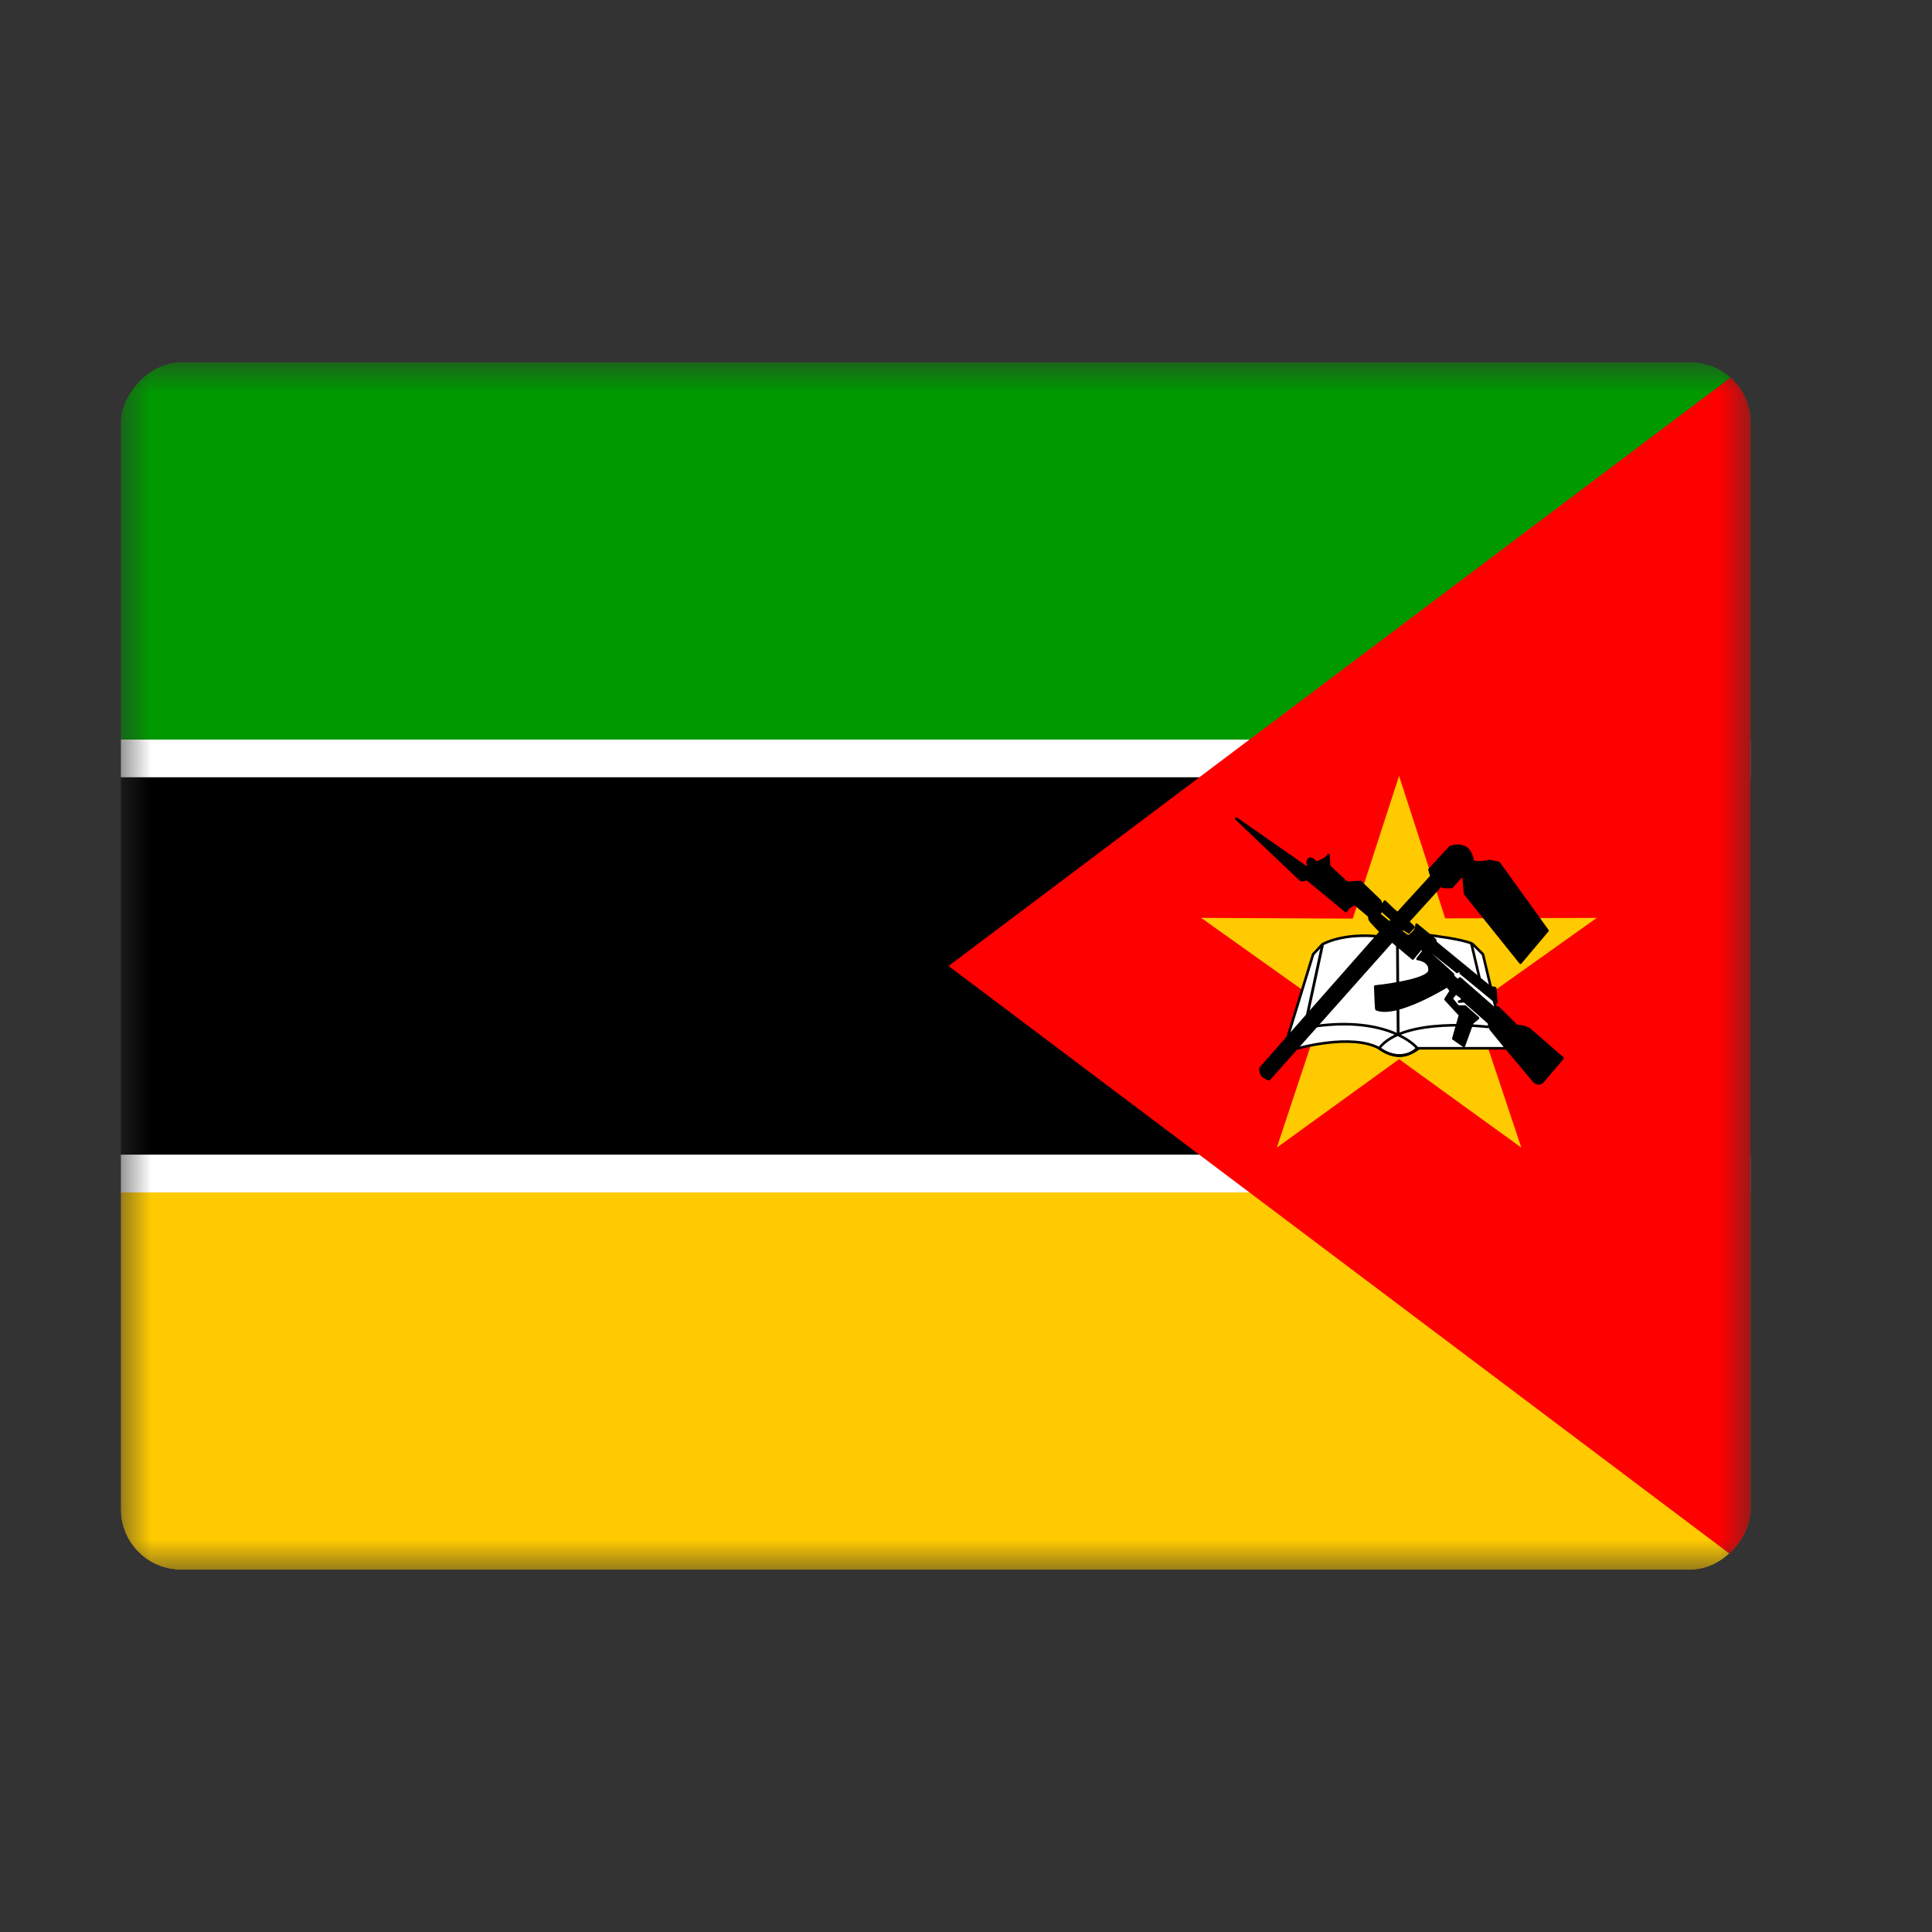 <svg width="32" height="32" viewBox="0 0 32 32" fill="none" xmlns="http://www.w3.org/2000/svg">
<rect x="0" y="0" width="32" height="32" fill="#333333" stroke="none"/>
<g clip-path="url(#clip0_88_8559)">
<mask id="mask0_88_8559" style="mask-type:luminance" maskUnits="userSpaceOnUse" x="1" y="6" width="28" height="20">
<path d="M29 6H1.999V26H29V6Z" fill="white"/>
</mask>
<g mask="url(#mask0_88_8559)">
<path fill-rule="evenodd" clip-rule="evenodd" d="M29 6H-1.375V12.25H29V6Z" fill="#009A00"/>
<path fill-rule="evenodd" clip-rule="evenodd" d="M29 12.25H-1.375V12.875H29V12.25Z" fill="white"/>
<path fill-rule="evenodd" clip-rule="evenodd" d="M29 12.875H-1.375V19.125H29V12.875Z" fill="#000001"/>
<path fill-rule="evenodd" clip-rule="evenodd" d="M29 19.125H-1.375V19.75H29V19.125Z" fill="white"/>
<path fill-rule="evenodd" clip-rule="evenodd" d="M29 19.75H-1.375V26H29V19.75Z" fill="#FFCA00"/>
<path fill-rule="evenodd" clip-rule="evenodd" d="M29 6V26L15.711 16L29 6Z" fill="#FF0000"/>
<path fill-rule="evenodd" clip-rule="evenodd" d="M21.148 19.008L23.173 17.543L25.198 19.008L24.411 16.652L26.448 15.203L23.937 15.211L23.173 12.851L22.406 15.215L19.895 15.203L21.931 16.652L21.148 19.008Z" fill="#FFCA00"/>
<path fill-rule="evenodd" clip-rule="evenodd" d="M24.934 17.363H23.47C23.352 17.492 23.095 17.547 22.845 17.363C22.387 17.113 21.501 17.363 21.501 17.363L21.327 17.18L21.75 15.805L21.904 15.641C21.904 15.641 22.232 15.445 22.853 15.512C23.474 15.578 23.692 15.492 23.692 15.492C23.692 15.492 24.233 15.555 24.388 15.633L24.562 15.805L24.934 17.363Z" fill="white" stroke="black" stroke-width="0.043" stroke-linecap="round" stroke-linejoin="round"/>
<path d="M24.638 17.008C24.638 17.008 23.245 16.836 22.842 17.363C23.067 17.52 23.269 17.531 23.483 17.375C23.451 17.316 22.985 16.836 21.794 16.996" stroke="black" stroke-width="0.043" stroke-linecap="round" stroke-linejoin="round"/>
<path d="M23.146 15.633L23.158 17.148M21.904 15.652L21.643 16.859" stroke="black" stroke-width="0.046"/>
<path d="M24.372 15.633L24.519 16.259" stroke="black" stroke-width="0.043" stroke-linecap="round" stroke-linejoin="round"/>
<path fill-rule="evenodd" clip-rule="evenodd" d="M25.88 17.527L25.54 17.926C25.5 17.949 25.461 17.949 25.425 17.926L24.919 17.324L24.705 17.062C24.67 17.023 24.662 16.98 24.666 16.945L24.254 16.582L24.167 16.59C24.207 16.582 24.235 16.562 24.207 16.519L24.112 16.449L24.041 16.539C24.041 16.539 24.144 16.672 24.155 16.672H24.266L24.48 16.863L24.385 16.941L24.246 17.324L24.072 17.203L24.183 16.812L23.942 16.551L24.033 16.41L23.97 16.332C23.97 16.332 23.127 16.855 22.799 16.715C22.791 16.715 22.779 16.34 22.779 16.34C22.779 16.34 23.657 16.25 23.677 16.078C23.697 15.906 23.479 15.883 23.479 15.883L23.574 15.758L23.554 15.687L23.4 15.875L23.056 15.586L21.019 17.875C20.908 17.832 20.885 17.805 20.877 17.695L22.87 15.434L22.72 15.273C22.688 15.238 22.68 15.226 22.68 15.172L22.443 14.973C22.381 14.994 22.328 15.035 22.293 15.09L21.644 14.555C21.628 14.57 21.577 14.586 21.541 14.57L20.477 13.559L21.636 14.367L21.676 14.34C21.676 14.305 21.636 14.301 21.676 14.238C21.723 14.184 21.79 14.289 21.798 14.289C21.81 14.289 21.968 14.234 22.004 14.164L22.012 14.348L22.308 14.621L22.534 14.609L22.858 14.922L22.898 15.039L22.846 15.144C22.846 15.144 23.02 15.293 23.02 15.285C23.02 15.273 23.056 15.238 23.06 15.234L22.91 15.101L22.89 15.012L22.937 14.934C22.953 14.945 23.143 15.144 23.155 15.121L23.709 14.515L23.677 14.402L24.021 14.031C24.148 13.988 24.349 13.98 24.389 14.254C24.421 14.316 24.681 14.262 24.681 14.262L24.824 14.293L25.631 15.414L25.184 15.945L24.266 14.801L24.238 14.476L24.049 14.687C23.981 14.695 23.922 14.699 23.863 14.668L23.321 15.265L23.412 15.355L23.333 15.441L23.238 15.379L23.202 15.43C23.246 15.453 23.281 15.488 23.325 15.512C23.396 15.465 23.467 15.406 23.463 15.316L23.768 15.566L23.78 15.613L24.685 16.355L24.765 16.367L24.784 16.602L24.195 16.117V16.047L24.136 16.098L23.677 15.734C23.677 15.734 23.645 15.773 23.657 15.773C23.669 15.773 24.064 16.137 24.064 16.137L24.072 16.176L24.144 16.238L24.183 16.207L24.737 16.691H24.816L25.12 16.992C25.2 17 25.267 17.008 25.334 17.051L25.88 17.527Z" fill="black" stroke="black" stroke-width="0.043" stroke-linecap="round" stroke-linejoin="round"/>
</g>
</g>
<defs>
<clipPath id="clip0_88_8559">
<rect width="27" height="20" rx="1" transform="matrix(-1 0 0 1 29 6)" fill="white"/>
</clipPath>
</defs>
</svg>
